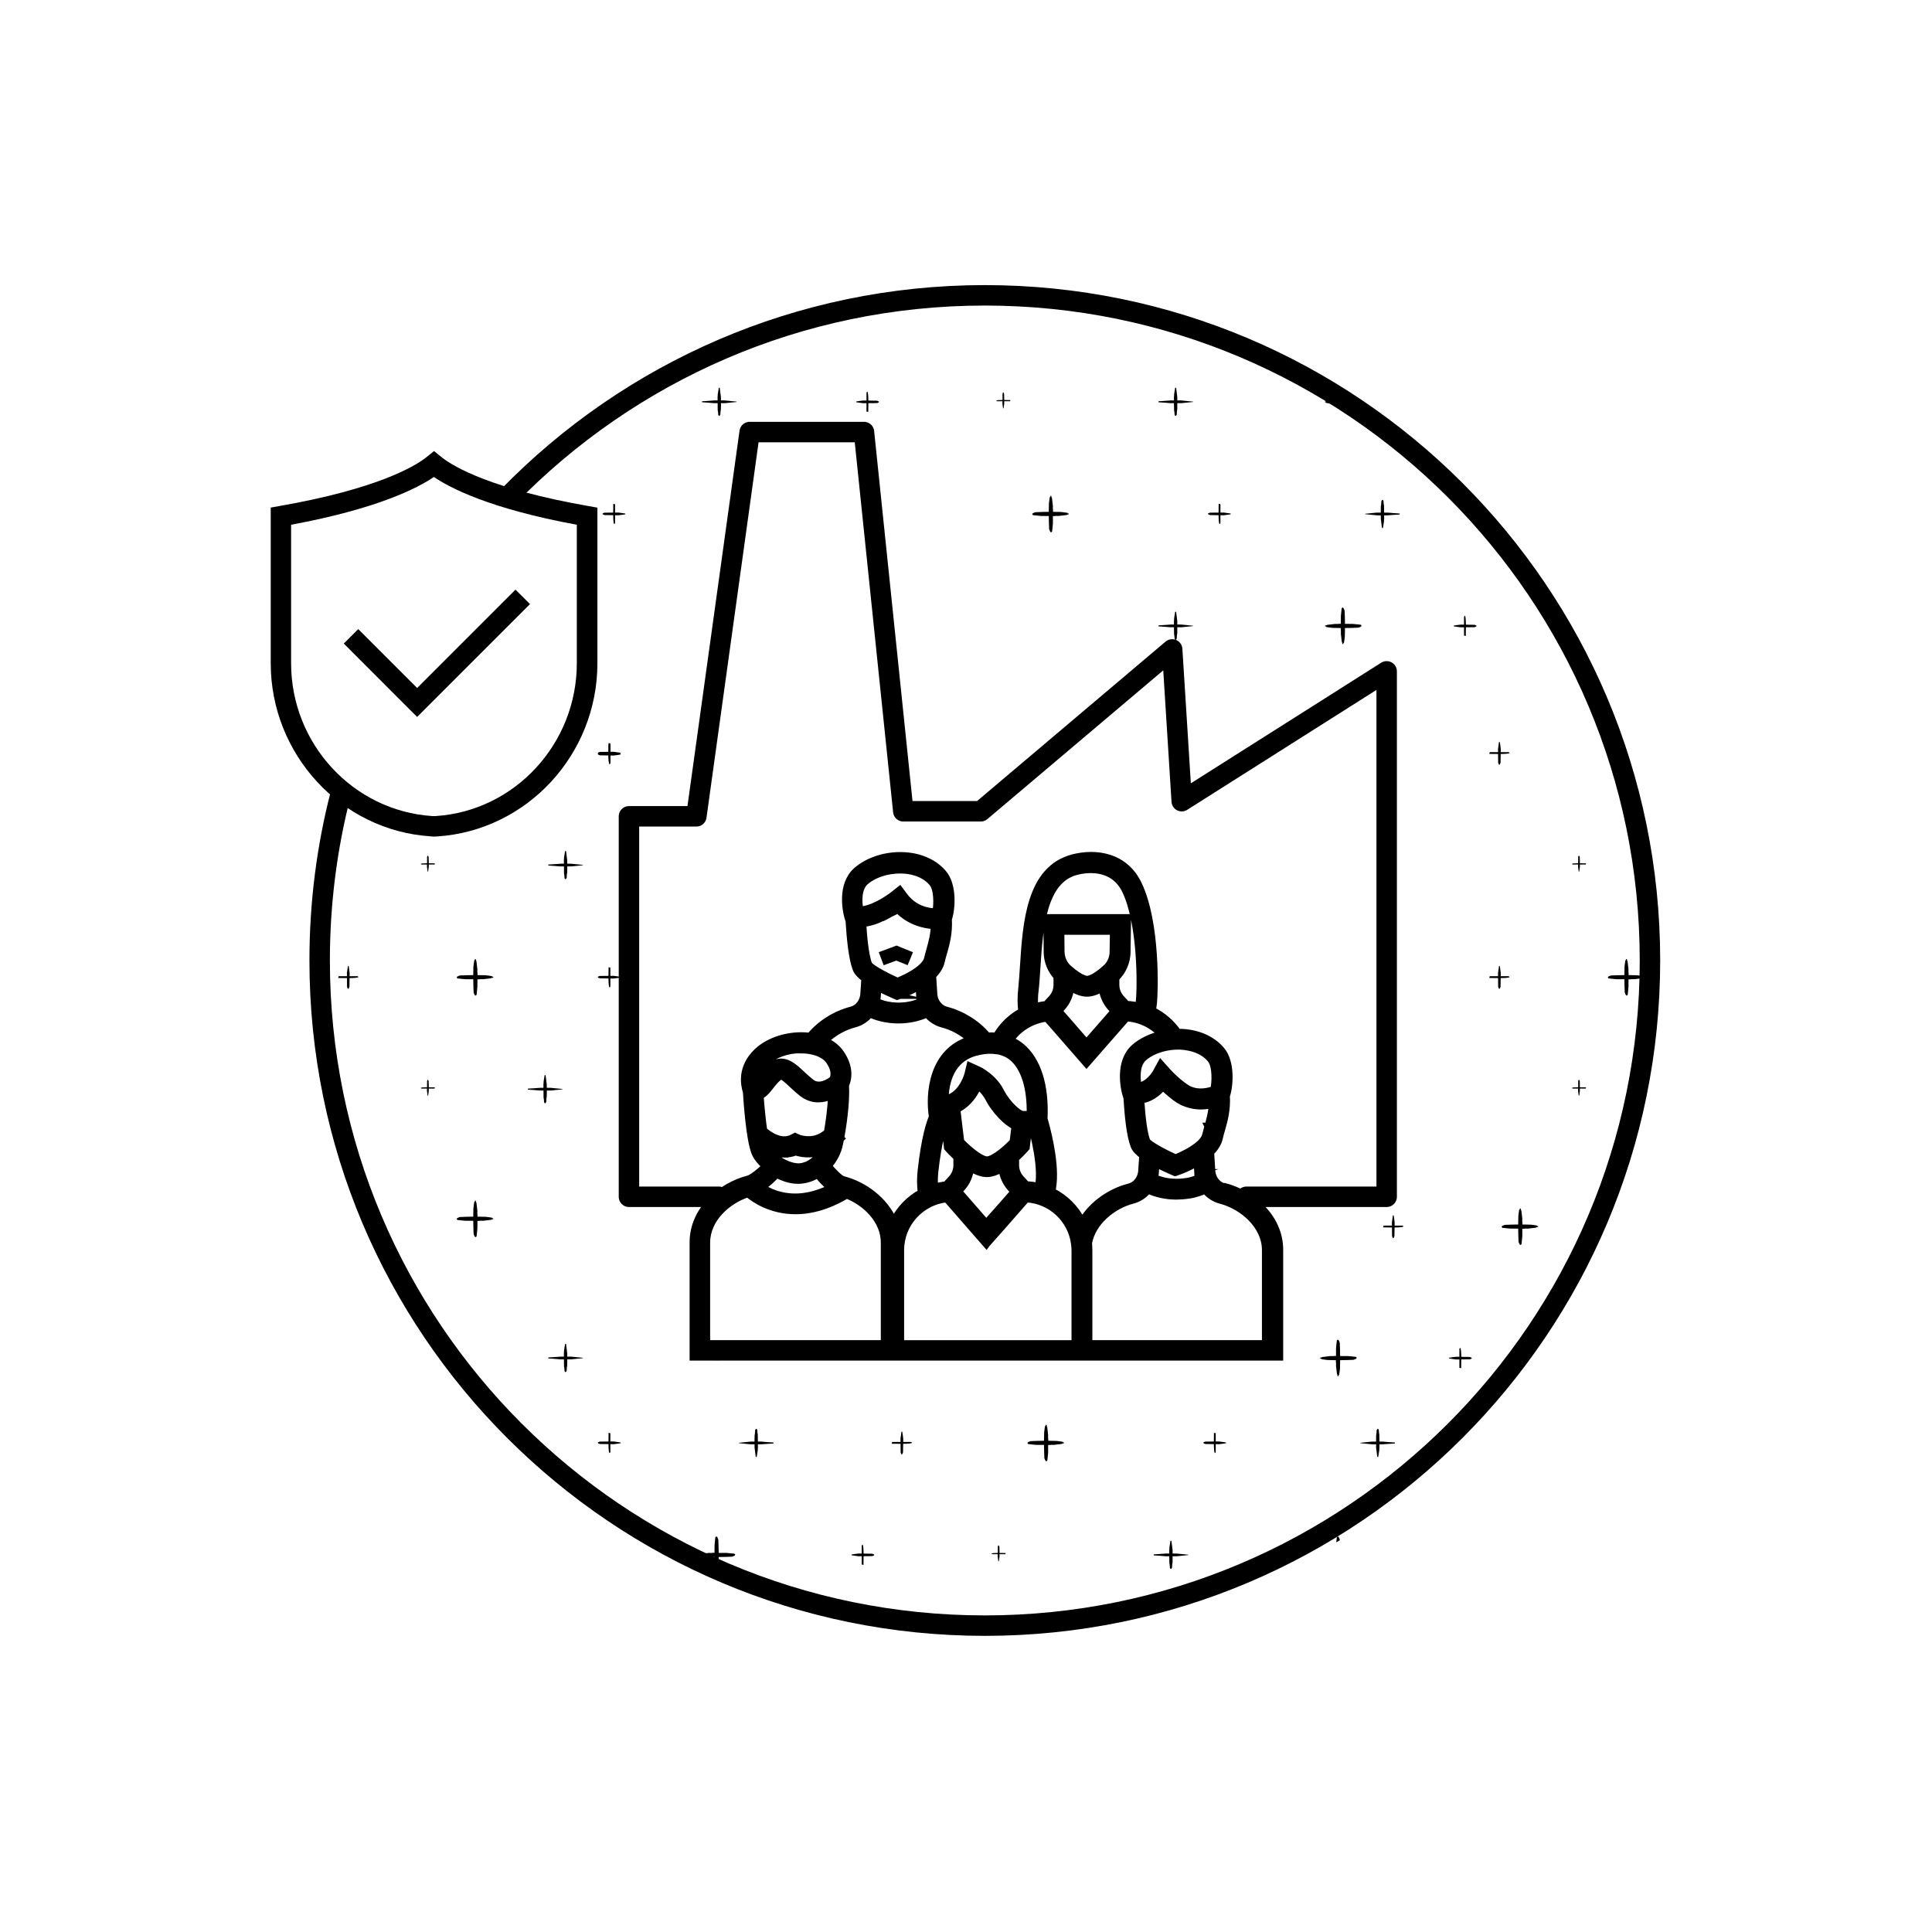 <?xml version="1.0" encoding="UTF-8"?>
<svg id="_54" xmlns="http://www.w3.org/2000/svg" xmlns:xlink="http://www.w3.org/1999/xlink" viewBox="0 0 283.46 283.46">
  <defs>
    <style>
      .cls-1, .cls-2 {
        stroke-miterlimit: 10;
      }

      .cls-1, .cls-2, .cls-3 {
        stroke: #000;
      }

      .cls-2, .cls-3 {
        stroke-width: 3px;
      }

      .cls-2, .cls-3, .cls-4 {
        fill: none;
      }

      .cls-3 {
        stroke-linecap: round;
        stroke-linejoin: round;
      }

      .cls-5 {
        clip-path: url(#clippath);
      }
    </style>
    <clipPath id="clippath">
      <circle class="cls-4" cx="145.93" cy="142.32" r="97.8"/>
    </clipPath>
  </defs>
  <g class="cls-5">
    <g>
      <g>
        <g>
          <g>
            <path d="M111.41,43.24c.06,.45,.11,.9,.17,1.35,.05,0,.09,0,.14,.02,.05-.34,.11-.67,.16-1.01v-.21l.02-.12c0-.66-.01-1.31-.02-1.97-.04-.12-.06-.35-.08-.68-.1-.22-.2-.2-.31,.05-.01,.37-.04,.65-.08,.79,.01,.19,0,.34-.01,.46,0,.44,0,.88,.01,1.32Z"/>
            <path d="M114.17,42.61s.01-.09,.02-.14h-.05c-.64-.04-1.2-.08-1.69-.13h-1.64c-.56,.06-1.13,.11-1.69,.17v.06c.59,.06,1.17,.11,1.75,.17h1.5c.55-.04,1.14-.09,1.77-.12h.03Z"/>
          </g>
          <path d="M51.96,43.92c0-.67,.02-1.34,.03-2.01-.05-.4-.09-.76-.15-1.08-.03,.11-.07,.11-.1,0-.05,.32-.1,.7-.15,1.06h0c0,.69,.02,1.38,.02,2.05,.12,.38,.23,.37,.35-.02Z"/>
          <path d="M70.62,45.05v-.02c.04-.38,.08-.68,.11-1.09,0-.66,.01-1.32,.02-1.97-.03-.14-.04-.35-.02-.62-.05-.43-.1-.85-.15-1.28-.03,.17-.06,.11-.07-.17-.04-.02-.08-.03-.12-.06-.03,.22-.06,.27-.1,.15-.05,.25-.1,.59-.14,.96-.04,1.3-.03,2.57,.03,3.81,.15,.49,.3,.58,.46,.29,0,0-.02,0-.02,0Z"/>
          <path d="M67.87,42.71h.02c.38,.04,.68,.08,1.09,.11,.66,0,1.32,0,1.97,.02,.14-.03,.35-.04,.62-.02,.43-.05,.85-.1,1.28-.15-.17-.03-.11-.06,.17-.07,.02-.04,.03-.08,.06-.12-.22-.03-.27-.06-.15-.1-.25-.05-.59-.1-.96-.14-1.3-.04-2.57-.03-3.81,.03-.49,.15-.58,.3-.29,.46,0,0,0-.02,0-.02Z"/>
          <path d="M53.11,42.38h-2.73c-.02,.08-.05,.16-.06,.24v.02c2.45,.06,3.39-.03,2.8-.27h0Z"/>
          <g>
            <path d="M88.7,42.7c.67,0,1.34,.02,2.01,.03,.4-.05,.76-.09,1.08-.15-.11-.03-.11-.07,0-.1-.32-.05-.7-.1-1.06-.15h-.01c-.68,0-1.36,.02-2.04,.02-.38,.12-.37,.23,.02,.35Z"/>
            <path d="M90.24,43.84v-2.73h0c-.08-.02-.16-.05-.24-.06h-.02c-.06,2.45,.03,3.39,.27,2.8h-.01Z"/>
          </g>
          <g>
            <path d="M105.77,58.25c-.06-.45-.11-.9-.17-1.35-.05,0-.09,0-.14-.02-.05,.34-.11,.67-.16,1.01v.21l-.02,.12c0,.66,.01,1.31,.02,1.97,.04,.12,.06,.35,.08,.68,.1,.22,.2,.2,.31-.05,.01-.37,.04-.65,.08-.79-.01-.19,0-.34,.01-.46,0-.44,0-.88-.01-1.32Z"/>
            <path d="M103.01,58.88s-.01,.09-.02,.14h.05c.64,.04,1.2,.08,1.69,.13h1.64c.56-.06,1.13-.11,1.69-.17v-.06c-.59-.06-1.17-.11-1.75-.17h-1.5c-.55,.04-1.14,.09-1.77,.12h-.03Z"/>
          </g>
          <g>
            <path d="M128.67,58.79c-.67,0-1.34-.02-2.01-.03-.4,.05-.76,.09-1.08,.15,.11,.03,.11,.07,0,.1,.32,.05,.7,.1,1.06,.15h0c.68,0,1.36-.02,2.04-.02,.38-.12,.37-.23-.02-.35h.01Z"/>
            <path d="M127.13,57.65v2.73h0c.08,.02,.16,.05,.24,.06h.02c.06-2.45-.03-3.39-.27-2.8h.01Z"/>
          </g>
          <path d="M63.35,57.79c0,.47,0,.93-.02,1.4,.03,.28,.07,.53,.1,.75,.02-.08,.05-.08,.07,0,.04-.23,.07-.49,.1-.74h0c0-.48,0-.96-.02-1.43-.08-.26-.16-.26-.24,0h.01Z"/>
          <path d="M62.55,58.87h1.9c.02-.06,.03-.11,.05-.17h0c-1.71-.05-2.36,0-1.95,.18h0Z"/>
          <path d="M133.18,43.92c0-.67,.02-1.34,.03-2.01-.05-.4-.09-.76-.15-1.08-.03,.11-.07,.11-.1,0-.05,.32-.1,.7-.15,1.06h0c0,.69,.02,1.38,.02,2.05,.12,.38,.23,.37,.35-.02h0Z"/>
          <path d="M154.37,45.05v-.02c.04-.38,.08-.68,.11-1.09,0-.66,0-1.32,.02-1.97-.03-.14-.04-.35-.02-.62-.05-.43-.1-.85-.15-1.28-.03,.17-.06,.11-.07-.17-.04-.02-.08-.03-.12-.06-.03,.22-.06,.27-.1,.15-.05,.25-.1,.59-.14,.96-.04,1.3-.03,2.57,.03,3.81,.15,.49,.3,.58,.46,.29,0,0-.02,0-.02,0Z"/>
          <path d="M151.62,42.71h.02c.38,.04,.68,.08,1.09,.11,.66,0,1.32,0,1.97,.02,.14-.03,.35-.04,.62-.02,.43-.05,.85-.1,1.28-.15-.17-.03-.11-.06,.17-.07,.02-.04,.03-.08,.06-.12-.22-.03-.27-.06-.15-.1-.25-.05-.59-.1-.96-.14-1.3-.04-2.57-.03-3.81,.03-.49,.15-.58,.3-.29,.46v-.02Z"/>
          <path d="M134.34,42.38h-2.73c-.02,.08-.05,.16-.06,.24v.02c2.45,.06,3.39-.03,2.8-.27h-.01Z"/>
          <g>
            <path d="M172.73,58.25c-.06-.45-.11-.9-.17-1.35-.05,0-.09,0-.14-.02-.05,.34-.11,.67-.16,1.01v.21l-.02,.12c0,.66,0,1.31,.02,1.97,.04,.12,.06,.35,.08,.68,.1,.22,.2,.2,.31-.05,0-.37,.04-.65,.08-.79v-1.78Z"/>
            <path d="M169.98,58.88s0,.09-.02,.14h.05c.64,.04,1.2,.08,1.69,.13h1.64c.56-.06,1.13-.11,1.69-.17v-.06c-.59-.06-1.17-.11-1.75-.17h-1.5c-.55,.04-1.14,.09-1.77,.12h-.03Z"/>
          </g>
          <path d="M199.59,58.78h-.02c-.38-.04-.68-.08-1.09-.11-.66,0-1.32,0-1.97-.02-.14,.03-.35,.04-.62,.02-.43,.05-.85,.1-1.28,.15,.17,.03,.11,.06-.17,.07-.02,.04-.03,.08-.06,.12,.22,.03,.27,.06,.15,.1,.25,.05,.59,.1,.96,.14,1.3,.04,2.57,.03,3.81-.03,.49-.15,.58-.3,.29-.46v.02Z"/>
          <g>
            <path d="M47.45,58.79c-.67,0-1.34-.02-2.01-.03-.4,.05-.76,.09-1.08,.15,.11,.03,.11,.07,0,.1,.32,.05,.7,.1,1.06,.15h0c.68,0,1.36-.02,2.04-.02,.38-.12,.37-.23-.02-.35h0Z"/>
            <path d="M45.91,57.65v2.73h0c.08,.02,.16,.05,.24,.06h.02c.06-2.45-.03-3.39-.27-2.8h0Z"/>
          </g>
          <path d="M147.09,57.79c0,.47,0,.93-.02,1.4,.03,.28,.07,.53,.1,.75,.02-.08,.05-.08,.07,0,.04-.23,.07-.49,.1-.74h0c0-.48,0-.96-.02-1.43-.08-.26-.16-.26-.24,0h0Z"/>
          <path d="M146.3,58.87h1.9c.02-.06,.03-.11,.05-.17h0c-1.71-.05-2.36,0-1.95,.18h0Z"/>
        </g>
        <g>
          <path d="M51.96,76.8c0-.67,.02-1.34,.03-2.01-.05-.4-.09-.76-.15-1.08-.03,.11-.07,.11-.1,0-.05,.32-.1,.7-.15,1.06h0c0,.69,.02,1.38,.02,2.05,.12,.38,.23,.37,.35-.02Z"/>
          <path d="M53.11,75.25h-2.73c-.02,.08-.05,.16-.06,.24v.02c2.45,.06,3.39-.03,2.8-.27h0Z"/>
          <g>
            <path d="M88.7,75.57c.67,0,1.34,.02,2.01,.03,.4-.05,.76-.09,1.08-.15-.11-.03-.11-.07,0-.1-.32-.05-.7-.1-1.06-.15h-.01c-.68,0-1.36,.02-2.04,.02-.38,.12-.37,.23,.02,.35Z"/>
            <path d="M90.24,76.71v-2.73h0c-.08-.02-.16-.05-.24-.06h-.02c-.06,2.45,.03,3.39,.27,2.8h-.01Z"/>
          </g>
          <g>
            <path d="M202.59,76.11c.06,.45,.11,.9,.17,1.35,.05,0,.09,.01,.14,.02,.05-.34,.11-.67,.16-1.01v-.21l.02-.12c0-.66,0-1.31-.02-1.97-.04-.12-.06-.35-.08-.68-.1-.22-.2-.2-.31,.05,0,.37-.04,.65-.08,.79v1.78Z"/>
            <path d="M205.35,75.48s0-.09,.02-.14h-.05c-.64-.04-1.2-.08-1.69-.13h-1.64c-.56,.06-1.13,.11-1.69,.17v.06c.59,.06,1.17,.11,1.75,.17h1.5c.55-.04,1.14-.09,1.77-.12h.03Z"/>
          </g>
          <path d="M154.37,77.93v-.02c.04-.38,.08-.68,.11-1.09,0-.66,0-1.32,.02-1.97-.03-.14-.04-.35-.02-.62-.05-.43-.1-.85-.15-1.28-.03,.17-.06,.11-.07-.17-.04-.02-.08-.03-.12-.06-.03,.22-.06,.27-.1,.15-.05,.25-.1,.59-.14,.96-.04,1.3-.03,2.57,.03,3.81,.15,.49,.3,.58,.46,.29,0,0-.02,0-.02,0Z"/>
          <path d="M151.62,75.59h.02c.38,.04,.68,.08,1.09,.11,.66,0,1.32,.01,1.97,.02,.14-.03,.35-.04,.62-.02,.43-.05,.85-.1,1.28-.15-.17-.03-.11-.06,.17-.07,.02-.04,.03-.08,.06-.12-.22-.03-.27-.06-.15-.1-.25-.05-.59-.1-.96-.14-1.3-.04-2.57-.03-3.81,.03-.49,.15-.58,.3-.29,.46v-.02Z"/>
          <g>
            <path d="M177.52,75.57c.67,0,1.34,.02,2.01,.03,.4-.05,.76-.09,1.08-.15-.11-.03-.11-.07,0-.1-.32-.05-.7-.1-1.06-.15h0c-.68,0-1.36,.02-2.04,.02-.38,.12-.37,.23,.02,.35h-.01Z"/>
            <path d="M179.06,76.71v-2.73h0c-.08-.02-.16-.05-.24-.06h-.02c-.06,2.45,.03,3.39,.27,2.8h0Z"/>
          </g>
          <g>
            <path d="M172.73,91.12c-.06-.45-.11-.9-.17-1.35-.05,0-.09-.01-.14-.02-.05,.34-.11,.67-.16,1.01v.21l-.02,.12c0,.66,0,1.31,.02,1.97,.04,.12,.06,.35,.08,.68,.1,.22,.2,.2,.31-.05,0-.37,.04-.65,.08-.79v-1.78Z"/>
            <path d="M169.98,91.76s0,.09-.02,.14h.05c.64,.04,1.2,.08,1.69,.13h1.64c.56-.06,1.13-.11,1.69-.17v-.06c-.59-.06-1.17-.11-1.75-.17h-1.5c-.55,.04-1.14,.09-1.77,.12h-.03Z"/>
          </g>
          <path d="M196.84,89.31v.02c-.04,.38-.08,.68-.11,1.09,0,.66,0,1.32-.02,1.97,.03,.14,.04,.35,.02,.62,.05,.43,.1,.85,.15,1.28,.03-.17,.06-.11,.07,.17,.04,.02,.08,.03,.12,.06,.03-.22,.06-.27,.1-.15,.05-.25,.1-.59,.14-.96,.04-1.3,.03-2.57-.03-3.81-.15-.49-.3-.58-.46-.29,0,0,.02,0,.02,0Z"/>
          <path d="M199.59,91.65h-.02c-.38-.04-.68-.08-1.09-.11-.66,0-1.32-.01-1.97-.02-.14,.03-.35,.04-.62,.02-.43,.05-.85,.1-1.28,.15,.17,.03,.11,.06-.17,.07-.02,.04-.03,.08-.06,.12,.22,.03,.27,.06,.15,.1,.25,.05,.59,.1,.96,.14,1.3,.04,2.57,.03,3.81-.03,.49-.15,.58-.3,.29-.46v.02Z"/>
          <g>
            <path d="M47.45,91.67c-.67,0-1.34-.02-2.01-.03-.4,.05-.76,.09-1.08,.15,.11,.03,.11,.07,0,.1,.32,.05,.7,.1,1.06,.15h0c.68,0,1.36-.02,2.04-.02,.38-.12,.37-.23-.02-.35h0Z"/>
            <path d="M45.91,90.52v2.73h0c.08,.02,.16,.05,.24,.06h.02c.06-2.45-.03-3.39-.27-2.8h0Z"/>
          </g>
        </g>
        <g>
          <g>
            <path d="M88.01,110.67c.67,0,1.34,.02,2.01,.03,.4-.05,.76-.09,1.08-.15-.11-.03-.11-.07,0-.1-.32-.05-.7-.1-1.06-.15h-.01c-.68,0-1.36,.02-2.04,.02-.38,.12-.37,.23,.02,.35Z"/>
            <path d="M89.55,111.81v-2.73h0c-.08-.02-.16-.05-.24-.06h-.02c-.06,2.45,.03,3.39,.27,2.8h-.01Z"/>
          </g>
          <g>
            <path d="M83.22,126.22c-.06-.45-.11-.9-.17-1.35-.05,0-.09,0-.14-.02-.05,.34-.11,.67-.16,1.01v.21l-.02,.12c0,.66,.01,1.31,.02,1.97,.04,.12,.06,.35,.08,.68,.1,.22,.2,.2,.31-.05,.01-.37,.04-.65,.08-.79-.01-.19,0-.34,.01-.46,0-.44,0-.88-.01-1.32h0Z"/>
            <path d="M80.46,126.85s-.01,.09-.02,.14h.05c.64,.04,1.2,.08,1.69,.13h1.64c.56-.06,1.13-.11,1.69-.17v-.06c-.59-.06-1.17-.11-1.75-.17h-1.5c-.55,.04-1.14,.09-1.77,.12h-.03Z"/>
          </g>
          <path d="M62.66,125.76c0,.47,0,.93-.02,1.4,.03,.28,.07,.53,.1,.75,.02-.08,.05-.08,.07,0,.04-.23,.07-.49,.1-.74h0c0-.48,0-.96-.02-1.43-.08-.26-.16-.26-.24,0h0v.02Z"/>
          <path d="M61.86,126.84h1.9c.02-.06,.03-.11,.05-.17h0c-1.71-.05-2.36,.01-1.95,.18h0Z"/>
          <g>
            <path d="M46.76,126.76c-.67,0-1.34-.02-2.01-.03-.4,.05-.76,.09-1.08,.15,.11,.03,.11,.07,0,.1,.32,.05,.7,.1,1.06,.15h0c.68,0,1.36-.02,2.04-.02,.38-.12,.37-.23-.02-.35h0Z"/>
            <path d="M45.22,125.62v2.73h0c.08,.02,.16,.05,.24,.06h.02c.06-2.45-.03-3.39-.27-2.8h0Z"/>
          </g>
        </g>
        <g>
          <path d="M51.27,144.78c0-.67,.02-1.34,.03-2.01-.05-.4-.09-.76-.15-1.08-.03,.11-.07,.11-.1,0-.05,.32-.1,.7-.15,1.06h0c0,.69,.02,1.38,.02,2.05,.12,.38,.23,.37,.35-.02Z"/>
          <path d="M69.93,145.9v-.02c.04-.38,.08-.68,.11-1.09,0-.66,.01-1.32,.02-1.97-.03-.14-.04-.35-.02-.62-.05-.43-.1-.85-.15-1.28-.03,.17-.06,.11-.07-.17-.04-.02-.08-.03-.12-.06-.03,.22-.06,.27-.1,.15-.05,.25-.1,.59-.14,.96-.04,1.3-.03,2.57,.03,3.81,.15,.49,.3,.58,.46,.29h-.02Z"/>
          <path d="M67.18,143.56h.02c.38,.04,.68,.08,1.09,.11,.66,0,1.32,0,1.97,.02,.14-.03,.35-.04,.62-.02,.43-.05,.85-.1,1.28-.15-.17-.03-.11-.06,.17-.07,.02-.04,.03-.08,.06-.12-.22-.03-.27-.06-.15-.1-.25-.05-.59-.1-.96-.14-1.3-.04-2.57-.03-3.81,.03-.49,.15-.58,.3-.29,.46,0,0,0-.02,0-.02Z"/>
          <path d="M52.41,143.23h-2.73c-.02,.08-.05,.16-.06,.24v.02c2.45,.06,3.39-.03,2.8-.27h0Z"/>
          <g>
            <path d="M88.01,143.54c.67,0,1.34,.02,2.01,.03,.4-.05,.76-.09,1.08-.15-.11-.03-.11-.07,0-.1-.32-.05-.7-.1-1.06-.15h-.01c-.68,0-1.36,.02-2.04,.02-.38,.12-.37,.23,.02,.35h0Z"/>
            <path d="M89.55,144.7v-2.73h0c-.08-.02-.16-.05-.24-.06h-.02c-.06,2.45,.03,3.39,.27,2.8h-.01Z"/>
          </g>
          <g>
            <path d="M80.22,159.1c-.06-.45-.11-.9-.17-1.35-.05,0-.09,0-.14-.02-.05,.34-.11,.67-.16,1.01v.21l-.02,.12c0,.66,.01,1.31,.02,1.97,.04,.12,.06,.35,.08,.68,.1,.22,.2,.2,.31-.05,.01-.37,.04-.65,.08-.79-.01-.19,0-.34,.01-.46,0-.44,0-.88-.01-1.32h0Z"/>
            <path d="M77.46,159.73s-.01,.09-.02,.14h.05c.64,.04,1.2,.08,1.69,.13h1.64c.56-.06,1.13-.11,1.69-.17v-.06c-.59-.06-1.17-.11-1.75-.17h-1.5c-.55,.04-1.14,.09-1.77,.12h-.03Z"/>
          </g>
          <path d="M62.66,158.64c0,.47,0,.93-.02,1.4,.03,.28,.07,.53,.1,.75,.02-.08,.05-.08,.07,0,.04-.23,.07-.49,.1-.74h0c0-.48,0-.96-.02-1.43-.08-.26-.16-.26-.24,0h0v.02Z"/>
          <path d="M61.86,159.71h1.9c.02-.06,.03-.11,.05-.17h0c-1.71-.05-2.36,0-1.95,.18h0Z"/>
          <g>
            <path d="M46.76,159.64c-.67,0-1.34-.02-2.01-.03-.4,.05-.76,.09-1.08,.15,.11,.03,.11,.07,0,.1,.32,.05,.7,.1,1.06,.15h0c.68,0,1.36-.02,2.04-.02,.38-.12,.37-.23-.02-.35h0Z"/>
            <path d="M45.22,158.49v2.73h0c.08,.02,.16,.05,.24,.06h.02c.06-2.45-.03-3.39-.27-2.8h0Z"/>
          </g>
        </g>
        <g>
          <path d="M51.27,180.21c0-.67,.02-1.34,.03-2.01-.05-.4-.09-.76-.15-1.08-.03,.11-.07,.11-.1,0-.05,.32-.1,.7-.15,1.06h0c0,.69,.02,1.38,.02,2.05,.12,.38,.23,.37,.35-.02Z"/>
          <path d="M69.93,181.34v-.02c.04-.38,.08-.68,.11-1.09,0-.66,.01-1.32,.02-1.97-.03-.14-.04-.35-.02-.62-.05-.43-.1-.85-.15-1.28-.03,.17-.06,.11-.07-.17-.04-.02-.08-.03-.12-.06-.03,.22-.06,.27-.1,.15-.05,.25-.1,.59-.14,.96-.04,1.3-.03,2.57,.03,3.81,.15,.49,.3,.58,.46,.29h-.02Z"/>
          <path d="M67.18,179h.02c.38,.04,.68,.08,1.09,.11,.66,0,1.32,0,1.97,.02,.14-.03,.35-.04,.62-.02,.43-.05,.85-.1,1.28-.15-.17-.03-.11-.06,.17-.07,.02-.04,.03-.08,.06-.12-.22-.03-.27-.06-.15-.1-.25-.05-.59-.1-.96-.14-1.3-.04-2.57-.03-3.81,.03-.49,.15-.58,.3-.29,.46,0,0,0-.02,0-.02Z"/>
          <path d="M52.41,178.67h-2.73c-.02,.08-.05,.16-.06,.24v.02c2.45,.06,3.39-.03,2.8-.27h0Z"/>
          <g>
            <path d="M88.01,110.82c.67,0,1.34,.02,2.01,.03,.4-.05,.76-.09,1.08-.15-.11-.03-.11-.07,0-.1-.32-.05-.7-.1-1.06-.15h-.01c-.68,0-1.36,.02-2.04,.02-.38,.12-.37,.23,.02,.35h0Z"/>
            <path d="M89.55,111.96v-2.73h0c-.08-.02-.16-.05-.24-.06h-.02c-.06,2.45,.03,3.39,.27,2.8h-.01Z"/>
          </g>
          <g>
            <path d="M83.22,198.54c-.06-.45-.11-.9-.17-1.35-.05,0-.09,0-.14-.02-.05,.34-.11,.67-.16,1.01v.21l-.02,.12c0,.66,.01,1.31,.02,1.97,.04,.12,.06,.35,.08,.68,.1,.22,.2,.2,.31-.05,.01-.37,.04-.65,.08-.79-.01-.19,0-.34,.01-.46,0-.44,0-.88-.01-1.32h0Z"/>
            <path d="M80.46,199.17s-.01,.09-.02,.14h.05c.64,.04,1.2,.08,1.69,.13h1.64c.56-.06,1.13-.11,1.69-.17v-.06c-.59-.06-1.17-.11-1.75-.17h-1.5c-.55,.04-1.14,.09-1.77,.12h-.03Z"/>
          </g>
          <path d="M107.7,199.07h-.02c-.38-.04-.68-.08-1.09-.11-.66,0-1.32,0-1.97-.02-.14,.03-.35,.04-.62,.02-.43,.05-.85,.1-1.28,.15,.17,.03,.11,.06-.17,.07-.02,.04-.03,.08-.06,.12,.22,.03,.27,.06,.15,.1,.25,.05,.59,.1,.96,.14,1.3,.04,2.57,.03,3.81-.03,.49-.15,.58-.3,.29-.46,0,0,0,.02,0,.02Z"/>
          <path d="M127.98,199.09c-.67,0-1.34-.02-2.01-.03-.4,.05-.76,.09-1.08,.15,.11,.03,.11,.07,0,.1,.32,.05,.7,.1,1.06,.15h0c.68,0,1.36-.02,2.04-.02,.38-.12,.37-.23-.02-.35h.01Z"/>
          <path d="M62.66,194.09c0,.47,0,.93-.02,1.4,.03,.28,.07,.53,.1,.75,.02-.08,.05-.08,.07,0,.04-.23,.07-.49,.1-.74h0c0-.48,0-.96-.02-1.43-.08-.26-.16-.26-.24,0h0v.02Z"/>
          <path d="M61.86,195.17h1.9c.02-.06,.03-.11,.05-.17h0c-1.71-.05-2.36,0-1.95,.18h0Z"/>
          <path d="M169.28,199.17s0,.09-.02,.14h.05c.64,.04,1.2,.08,1.69,.13h1.64c.56-.06,1.13-.11,1.69-.17v-.06c-.59-.06-1.17-.11-1.75-.17h-1.5c-.55,.04-1.14,.09-1.77,.12h-.03Z"/>
          <path d="M196.13,196.73v.02c-.04,.38-.08,.68-.11,1.09,0,.66,0,1.32-.02,1.97,.03,.14,.04,.35,.02,.62,.05,.43,.1,.85,.15,1.28,.03-.17,.06-.11,.07,.17,.04,.02,.08,.03,.12,.06,.03-.22,.06-.27,.1-.15,.05-.25,.1-.59,.14-.96,.04-1.3,.03-2.57-.03-3.81-.15-.49-.3-.58-.46-.29h.02Z"/>
          <path d="M198.88,199.07h-.02c-.38-.04-.68-.08-1.09-.11-.66,0-1.32,0-1.97-.02-.14,.03-.35,.04-.62,.02-.43,.05-.85,.1-1.28,.15,.17,.03,.11,.06-.17,.07-.02,.04-.03,.08-.06,.12,.22,.03,.27,.06,.15,.1,.25,.05,.59,.1,.96,.14,1.3,.04,2.57,.03,3.81-.03,.49-.15,.58-.3,.29-.46v.02Z"/>
          <g>
            <path d="M46.76,195.09c-.67,0-1.34-.02-2.01-.03-.4,.05-.76,.09-1.08,.15,.11,.03,.11,.07,0,.1,.32,.05,.7,.1,1.06,.15h0c.68,0,1.36-.02,2.04-.02,.38-.12,.37-.23-.02-.35h0Z"/>
            <path d="M45.22,193.95v2.73h0c.08,.02,.16,.05,.24,.06h.02c.06-2.45-.03-3.39-.27-2.8h0Z"/>
          </g>
          <path d="M145.6,199.17h1.9c.02-.06,.03-.11,.05-.17h0c-1.71-.05-2.36,0-1.95,.18h0Z"/>
        </g>
        <g>
          <g>
            <path d="M110.71,212.4c.06,.45,.11,.9,.17,1.35,.05,0,.09,0,.14,.02,.05-.34,.11-.67,.16-1.01v-.21l.02-.12c0-.66-.01-1.31-.02-1.97-.04-.12-.06-.35-.08-.68-.1-.22-.2-.2-.31,.05-.01,.37-.04,.65-.08,.79,.01,.19,0,.34-.01,.46,0,.44,0,.88,.01,1.32h0Z"/>
            <path d="M113.47,211.78s.01-.09,.02-.14h-.05c-.64-.04-1.2-.08-1.69-.13h-1.64c-.56,.06-1.13,.11-1.69,.17v.06c.59,.06,1.17,.11,1.75,.17h1.5c.55-.04,1.14-.09,1.77-.12h.03Z"/>
          </g>
          <path d="M51.27,213.09c0-.67,.02-1.34,.03-2.01-.05-.4-.09-.76-.15-1.08-.03,.11-.07,.11-.1,0-.05,.32-.1,.7-.15,1.06h0c0,.69,.02,1.38,.02,2.05,.12,.38,.23,.37,.35-.02Z"/>
          <path d="M69.93,214.23v-.02c.04-.38,.08-.68,.11-1.09,0-.66,.01-1.32,.02-1.97-.03-.14-.04-.35-.02-.62-.05-.43-.1-.85-.15-1.28-.03,.17-.06,.11-.07-.17-.04-.02-.08-.03-.12-.06-.03,.22-.06,.27-.1,.15-.05,.25-.1,.59-.14,.96-.04,1.3-.03,2.57,.03,3.81,.15,.49,.3,.58,.46,.29h-.02Z"/>
          <path d="M67.18,211.88h.02c.38,.04,.68,.08,1.09,.11,.66,0,1.32,0,1.97,.02,.14-.03,.35-.04,.62-.02,.43-.05,.85-.1,1.28-.15-.17-.03-.11-.06,.17-.07,.02-.04,.03-.08,.06-.12-.22-.03-.27-.06-.15-.1-.25-.05-.59-.1-.96-.14-1.3-.04-2.57-.03-3.81,.03-.49,.15-.58,.3-.29,.46,0,0,0-.02,0-.02Z"/>
          <path d="M52.41,211.56h-2.73c-.02,.08-.05,.16-.06,.24v.02c2.45,.06,3.39-.03,2.8-.27h0Z"/>
          <g>
            <path d="M88.01,211.86c.67,0,1.34,.02,2.01,.03,.4-.05,.76-.09,1.08-.15-.11-.03-.11-.07,0-.1-.32-.05-.7-.1-1.06-.15h-.01c-.68,0-1.36,.02-2.04,.02-.38,.12-.37,.23,.02,.35h0Z"/>
            <path d="M89.55,213.01v-2.73h0c-.08-.02-.16-.05-.24-.06h-.02c-.06,2.45,.03,3.39,.27,2.8h-.01Z"/>
          </g>
          <g>
            <path d="M83.22,227.42c-.06-.45-.11-.9-.17-1.35-.05,0-.09,0-.14-.02-.05,.34-.11,.67-.16,1.01v.21l-.02,.12c0,.66,.01,1.31,.02,1.97,.04,.12,.06,.35,.08,.68,.1,.22,.2,.2,.31-.05,.01-.37,.04-.65,.08-.79-.01-.19,0-.34,.01-.46,0-.44,0-.88-.01-1.32h0Z"/>
            <path d="M80.46,228.06s-.01,.09-.02,.14h.05c.64,.04,1.2,.08,1.69,.13h1.64c.56-.06,1.13-.11,1.69-.17v-.06c-.59-.06-1.17-.11-1.75-.17h-1.5c-.55,.04-1.14,.09-1.77,.12h-.03Z"/>
          </g>
          <path d="M104.95,225.6v.02c-.04,.38-.08,.68-.11,1.09,0,.66-.01,1.32-.02,1.97,.03,.14,.04,.35,.02,.62,.05,.43,.1,.85,.15,1.28,.03-.17,.06-.11,.07,.17,.04,.02,.08,.03,.12,.06,.03-.22,.06-.27,.1-.15,.05-.25,.1-.59,.14-.96,.04-1.3,.03-2.57-.03-3.81-.15-.49-.3-.58-.46-.29h.02Z"/>
          <path d="M107.7,227.95h-.02c-.38-.04-.68-.08-1.09-.11-.66,0-1.32,0-1.97-.02-.14,.03-.35,.04-.62,.02-.43,.05-.85,.1-1.28,.15,.17,.03,.11,.06-.17,.07-.02,.04-.03,.08-.06,.12,.22,.03,.27,.06,.15,.1,.25,.05,.59,.1,.96,.14,1.3,.04,2.57,.03,3.81-.03,.49-.15,.58-.3,.29-.46,0,0,0,.02,0,.02Z"/>
          <g>
            <path d="M127.98,227.96c-.67,0-1.34-.02-2.01-.03-.4,.05-.76,.09-1.08,.15,.11,.03,.11,.07,0,.1,.32,.05,.7,.1,1.06,.15h0c.68,0,1.36-.02,2.04-.02,.38-.12,.37-.23-.02-.35h.01Z"/>
            <path d="M126.43,226.81v2.73h0c.08,.02,.16,.05,.24,.06h.02c.06-2.45-.03-3.39-.27-2.8h.01Z"/>
          </g>
          <path d="M62.66,226.95c0,.47,0,.93-.02,1.4,.03,.28,.07,.53,.1,.75,.02-.08,.05-.08,.07,0,.04-.23,.07-.49,.1-.74h0c0-.48,0-.96-.02-1.43-.08-.26-.16-.26-.24,0h0v.02Z"/>
          <path d="M61.86,228.03h1.9c.02-.06,.03-.11,.05-.17h0c-1.71-.05-2.36,0-1.95,.18h0Z"/>
          <g>
            <path d="M201.9,212.4c.06,.45,.11,.9,.17,1.35,.05,0,.09,0,.14,.02,.05-.34,.11-.67,.16-1.01v-.21l.02-.12c0-.66,0-1.31-.02-1.97-.04-.12-.06-.35-.08-.68-.1-.22-.2-.2-.31,.05,0,.37-.04,.65-.08,.79v1.78h0Z"/>
            <path d="M204.65,211.78s0-.09,.02-.14h-.05c-.64-.04-1.2-.08-1.69-.13h-1.64c-.56,.06-1.13,.11-1.69,.17v.06c.59,.06,1.17,.11,1.75,.17h1.5c.55-.04,1.14-.09,1.77-.12h.03Z"/>
          </g>
          <path d="M132.49,213.09c0-.67,.02-1.34,.03-2.01-.05-.4-.09-.76-.15-1.08-.03,.11-.07,.11-.1,0-.05,.32-.1,.7-.15,1.06h0c0,.69,.02,1.38,.02,2.05,.12,.38,.23,.37,.35-.02h0Z"/>
          <path d="M153.67,214.23v-.02c.04-.38,.08-.68,.11-1.09,0-.66,0-1.32,.02-1.97-.03-.14-.04-.35-.02-.62-.05-.43-.1-.85-.15-1.28-.03,.17-.06,.11-.07-.17-.04-.02-.08-.03-.12-.06-.03,.22-.06,.27-.1,.15-.05,.25-.1,.59-.14,.96-.04,1.3-.03,2.57,.03,3.81,.15,.49,.3,.58,.46,.29h-.02Z"/>
          <path d="M150.92,211.88h.02c.38,.04,.68,.08,1.09,.11,.66,0,1.32,0,1.97,.02,.14-.03,.35-.04,.62-.02,.43-.05,.85-.1,1.28-.15-.17-.03-.11-.06,.17-.07,.02-.04,.03-.08,.06-.12-.22-.03-.27-.06-.15-.1-.25-.05-.59-.1-.96-.14-1.3-.04-2.57-.03-3.81,.03-.49,.15-.58,.3-.29,.46v-.02Z"/>
          <path d="M133.63,211.56h-2.73c-.02,.08-.05,.16-.06,.24v.02c2.45,.06,3.39-.03,2.8-.27h-.01Z"/>
          <g>
            <path d="M176.84,211.86c.67,0,1.34,.02,2.01,.03,.4-.05,.76-.09,1.08-.15-.11-.03-.11-.07,0-.1-.32-.05-.7-.1-1.06-.15h0c-.68,0-1.36,.02-2.04,.02-.38,.12-.37,.23,.02,.35h-.01Z"/>
            <path d="M178.37,213.01v-2.73h0c-.08-.02-.16-.05-.24-.06h-.02c-.06,2.45,.03,3.39,.27,2.8h0Z"/>
          </g>
          <g>
            <path d="M172.04,227.42c-.06-.45-.11-.9-.17-1.35-.05,0-.09,0-.14-.02-.05,.34-.11,.67-.16,1.01v.21l-.02,.12c0,.66,0,1.31,.02,1.97,.04,.12,.06,.35,.08,.68,.1,.22,.2,.2,.31-.05,0-.37,.04-.65,.08-.79v-1.78h0Z"/>
            <path d="M169.28,228.06s0,.09-.02,.14h.05c.64,.04,1.2,.08,1.69,.13h1.64c.56-.06,1.13-.11,1.69-.17v-.06c-.59-.06-1.17-.11-1.75-.17h-1.5c-.55,.04-1.14,.09-1.77,.12h-.03Z"/>
          </g>
          <path d="M196.13,225.6v.02c-.04,.38-.08,.68-.11,1.09,0,.66,0,1.32-.02,1.97,.03,.14,.04,.35,.02,.62,.05,.43,.1,.85,.15,1.28,.03-.17,.06-.11,.07,.17,.04,.02,.08,.03,.12,.06,.03-.22,.06-.27,.1-.15,.05-.25,.1-.59,.14-.96,.04-1.3,.03-2.57-.03-3.81-.15-.49-.3-.58-.46-.29h.02Z"/>
          <path d="M198.88,227.95h-.02c-.38-.04-.68-.08-1.09-.11-.66,0-1.32,0-1.97-.02-.14,.03-.35,.04-.62,.02-.43,.05-.85,.1-1.28,.15,.17,.03,.11,.06-.17,.07-.02,.04-.03,.08-.06,.12,.22,.03,.27,.06,.15,.1,.25,.05,.59,.1,.96,.14,1.3,.04,2.57,.03,3.81-.03,.49-.15,.58-.3,.29-.46v.02Z"/>
          <g>
            <path d="M46.76,227.96c-.67,0-1.34-.02-2.01-.03-.4,.05-.76,.09-1.08,.15,.11,.03,.11,.07,0,.1,.32,.05,.7,.1,1.06,.15h0c.68,0,1.36-.02,2.04-.02,.38-.12,.37-.23-.02-.35h0Z"/>
            <path d="M45.22,226.81v2.73h0c.08,.02,.16,.05,.24,.06h.02c.06-2.45-.03-3.39-.27-2.8h0Z"/>
          </g>
          <path d="M146.4,226.95c0,.47,0,.93-.02,1.4,.03,.28,.07,.53,.1,.75,.02-.08,.05-.08,.07,0,.04-.23,.07-.49,.1-.74h0c0-.48,0-.96-.02-1.43-.08-.26-.16-.26-.24,0h0v.02Z"/>
          <path d="M145.6,228.03h1.9c.02-.06,.03-.11,.05-.17h0c-1.71-.05-2.36,0-1.95,.18h0Z"/>
        </g>
      </g>
      <g>
        <g>
          <path d="M220.85,43.92c0-.67,.02-1.34,.03-2.01-.05-.4-.09-.76-.15-1.08-.03,.11-.07,.11-.1,0-.05,.32-.1,.7-.15,1.06h0c0,.69,.02,1.38,.02,2.05,.12,.38,.23,.37,.35-.02h0Z"/>
          <path d="M239.51,45.05v-.02c.04-.38,.08-.68,.11-1.09,0-.66,0-1.32,.02-1.97-.03-.14-.04-.35-.02-.62-.05-.43-.1-.85-.15-1.28-.03,.17-.06,.11-.07-.17-.04-.02-.08-.03-.12-.06-.03,.22-.06,.27-.1,.15-.05,.25-.1,.59-.14,.96-.04,1.3-.03,2.57,.03,3.81,.15,.49,.3,.58,.46,.29,0,0-.02,0-.02,0Z"/>
          <path d="M236.76,42.71h.02c.38,.04,.68,.08,1.09,.11,.66,0,1.32,0,1.97,.02,.14-.03,.35-.04,.62-.02,.43-.05,.85-.1,1.28-.15-.17-.03-.11-.06,.17-.07,.02-.04,.03-.08,.06-.12-.22-.03-.27-.06-.15-.1-.25-.05-.59-.1-.96-.14-1.3-.04-2.57-.03-3.81,.03-.49,.15-.58,.3-.29,.46v-.02Z"/>
          <path d="M222.01,42.38h-2.73c-.02,.08-.05,.16-.06,.24v.02c2.45,.06,3.39-.03,2.8-.27h-.01Z"/>
          <g>
            <path d="M257.59,42.7c.67,0,1.34,.02,2.01,.03,.4-.05,.76-.09,1.08-.15-.11-.03-.11-.07,0-.1-.32-.05-.7-.1-1.06-.15h-.01c-.68,0-1.36,.02-2.04,.02-.38,.12-.37,.23,.02,.35h0Z"/>
            <path d="M259.13,43.84v-2.73h0c-.08-.02-.16-.05-.24-.06h-.02c-.06,2.45,.03,3.39,.27,2.8h-.01Z"/>
          </g>
          <g>
            <path d="M252.8,58.25c-.06-.45-.11-.9-.17-1.35-.05,0-.09,0-.14-.02-.05,.34-.11,.67-.16,1.01v.21l-.02,.12c0,.66,0,1.31,.02,1.97,.04,.12,.06,.35,.08,.68,.1,.22,.2,.2,.31-.05,0-.37,.04-.65,.08-.79,0-.19,0-.34,0-.46,0-.44,0-.88,0-1.32h0Z"/>
            <path d="M250.04,58.88s0,.09-.02,.14h.05c.64,.04,1.2,.08,1.69,.13h1.64c.56-.06,1.13-.11,1.69-.17v-.06c-.59-.06-1.17-.11-1.75-.17h-1.5c-.55,.04-1.14,.09-1.77,.12h-.03Z"/>
          </g>
          <path d="M274.53,56.44v.02c-.04,.38-.08,.68-.11,1.09,0,.66-.01,1.32-.02,1.97,.03,.14,.04,.35,.02,.62,.05,.43,.1,.85,.15,1.28,.03-.17,.06-.11,.07,.17,.04,.02,.08,.03,.12,.06,.03-.22,.06-.27,.1-.15,.05-.25,.1-.59,.14-.96,.04-1.3,.03-2.57-.03-3.81-.15-.49-.3-.58-.46-.29h.02Z"/>
          <path d="M277.28,58.78h-.02c-.38-.04-.68-.08-1.09-.11-.66,0-1.32,0-1.97-.02-.14,.03-.35,.04-.62,.02-.43,.05-.85,.1-1.28,.15,.17,.03,.11,.06-.17,.07-.02,.04-.03,.08-.06,.12,.22,.03,.27,.06,.15,.1,.25,.05,.59,.1,.96,.14,1.3,.04,2.57,.03,3.81-.03,.49-.15,.58-.3,.29-.46v.02Z"/>
          <path d="M232.24,57.79c0,.47,0,.93-.02,1.4,.03,.28,.07,.53,.1,.75,.02-.08,.05-.08,.07,0,.04-.23,.07-.49,.1-.74h0c0-.48,0-.96-.02-1.43-.08-.26-.16-.26-.24,0h0Z"/>
          <path d="M231.44,58.87h1.9c.02-.06,.03-.11,.05-.17h0c-1.71-.05-2.36,0-1.95,.18h0Z"/>
          <g>
            <path d="M216.34,58.79c-.67,0-1.34-.02-2.01-.03-.4,.05-.76,.09-1.08,.15,.11,.03,.11,.07,0,.1,.32,.05,.7,.1,1.06,.15h0c.68,0,1.36-.02,2.04-.02,.38-.12,.37-.23-.02-.35h.01Z"/>
            <path d="M214.8,57.65v2.73h0c.08,.02,.16,.05,.24,.06h.02c.06-2.45-.03-3.39-.27-2.8h0Z"/>
          </g>
        </g>
        <g>
          <path d="M220.85,76.8c0-.67,.02-1.34,.03-2.01-.05-.4-.09-.76-.15-1.08-.03,.11-.07,.11-.1,0-.05,.32-.1,.7-.15,1.06h0c0,.69,.02,1.38,.02,2.05,.12,.38,.23,.37,.35-.02h0Z"/>
          <path d="M239.51,77.93v-.02c.04-.38,.08-.68,.11-1.09,0-.66,0-1.32,.02-1.97-.03-.14-.04-.35-.02-.62-.05-.43-.1-.85-.15-1.28-.03,.17-.06,.11-.07-.17-.04-.02-.08-.03-.12-.06-.03,.22-.06,.27-.1,.15-.05,.25-.1,.59-.14,.96-.04,1.3-.03,2.57,.03,3.81,.15,.49,.3,.58,.46,.29,0,0-.02,0-.02,0Z"/>
          <path d="M236.76,75.59h.02c.38,.04,.68,.08,1.09,.11,.66,0,1.32,.01,1.97,.02,.14-.03,.35-.04,.62-.02,.43-.05,.85-.1,1.28-.15-.17-.03-.11-.06,.17-.07,.02-.04,.03-.08,.06-.12-.22-.03-.27-.06-.15-.1-.25-.05-.59-.1-.96-.14-1.3-.04-2.57-.03-3.81,.03-.49,.15-.58,.3-.29,.46v-.02Z"/>
          <path d="M222.01,75.25h-2.73c-.02,.08-.05,.16-.06,.24v.02c2.45,.06,3.39-.03,2.8-.27h-.01Z"/>
          <g>
            <path d="M257.59,75.57c.67,0,1.34,.02,2.01,.03,.4-.05,.76-.09,1.08-.15-.11-.03-.11-.07,0-.1-.32-.05-.7-.1-1.06-.15h-.01c-.68,0-1.36,.02-2.04,.02-.38,.12-.37,.23,.02,.35h0Z"/>
            <path d="M259.13,76.71v-2.73h0c-.08-.02-.16-.05-.24-.06h-.02c-.06,2.45,.03,3.39,.27,2.8h-.01Z"/>
          </g>
          <g>
            <path d="M252.8,91.12c-.06-.45-.11-.9-.17-1.35-.05,0-.09-.01-.14-.02-.05,.34-.11,.67-.16,1.01v.21l-.02,.12c0,.66,0,1.31,.02,1.97,.04,.12,.06,.35,.08,.68,.1,.22,.2,.2,.31-.05,0-.37,.04-.65,.08-.79,0-.19,0-.34,0-.46,0-.44,0-.88,0-1.32h0Z"/>
            <path d="M250.04,91.76s0,.09-.02,.14h.05c.64,.04,1.2,.08,1.69,.13h1.64c.56-.06,1.13-.11,1.69-.17v-.06c-.59-.06-1.17-.11-1.75-.17h-1.5c-.55,.04-1.14,.09-1.77,.12h-.03Z"/>
          </g>
          <path d="M274.53,89.31v.02c-.04,.38-.08,.68-.11,1.09,0,.66-.01,1.32-.02,1.97,.03,.14,.04,.35,.02,.62,.05,.43,.1,.85,.15,1.28,.03-.17,.06-.11,.07,.17,.04,.02,.08,.03,.12,.06,.03-.22,.06-.27,.1-.15,.05-.25,.1-.59,.14-.96,.04-1.3,.03-2.57-.03-3.81-.15-.49-.3-.58-.46-.29h.02Z"/>
          <path d="M277.28,91.65h-.02c-.38-.04-.68-.08-1.09-.11-.66,0-1.32-.01-1.97-.02-.14,.03-.35,.04-.62,.02-.43,.05-.85,.1-1.28,.15,.17,.03,.11,.06-.17,.07-.02,.04-.03,.08-.06,.12,.22,.03,.27,.06,.15,.1,.25,.05,.59,.1,.96,.14,1.3,.04,2.57,.03,3.81-.03,.49-.15,.58-.3,.29-.46v.02Z"/>
          <path d="M232.24,90.66c0,.47,0,.93-.02,1.4,.03,.28,.07,.53,.1,.75,.02-.08,.05-.08,.07,0,.04-.23,.07-.49,.1-.74h0c0-.48,0-.96-.02-1.43-.08-.26-.16-.26-.24,.01h0Z"/>
          <path d="M231.44,91.74h1.9c.02-.06,.03-.11,.05-.17h0c-1.71-.05-2.36,0-1.95,.18h0Z"/>
          <g>
            <path d="M216.34,91.67c-.67,0-1.34-.02-2.01-.03-.4,.05-.76,.09-1.08,.15,.11,.03,.11,.07,0,.1,.32,.05,.7,.1,1.06,.15h0c.68,0,1.36-.02,2.04-.02,.38-.12,.37-.23-.02-.35h.01Z"/>
            <path d="M214.8,90.52v2.73h0c.08,.02,.16,.05,.24,.06h.02c.06-2.45-.03-3.39-.27-2.8h0Z"/>
          </g>
        </g>
        <g>
          <path d="M220.16,111.9c0-.67,.02-1.34,.03-2.01-.05-.4-.09-.76-.15-1.08-.03,.11-.07,.11-.1,0-.05,.32-.1,.7-.15,1.06h0c0,.69,.02,1.38,.02,2.05,.12,.38,.23,.37,.35-.02h0Z"/>
          <path d="M238.82,113.02v-.02c.04-.38,.08-.68,.11-1.09,0-.66,0-1.32,.02-1.97-.03-.14-.04-.35-.02-.62-.05-.43-.1-.85-.15-1.28-.03,.17-.06,.11-.07-.17-.04-.02-.08-.03-.12-.06-.03,.22-.06,.27-.1,.15-.05,.25-.1,.59-.14,.96-.04,1.3-.03,2.57,.03,3.81,.15,.49,.3,.58,.46,.29,0,0-.02,0-.02,0Z"/>
          <path d="M236.07,110.69h.02c.38,.04,.68,.08,1.09,.11,.66,0,1.32,.01,1.97,.02,.14-.03,.35-.04,.62-.02,.43-.05,.85-.1,1.28-.15-.17-.03-.11-.06,.17-.07,.02-.04,.03-.08,.06-.12-.22-.03-.27-.06-.15-.1-.25-.05-.59-.1-.96-.14-1.3-.04-2.57-.03-3.81,.03-.49,.15-.58,.3-.29,.46v-.02Z"/>
          <path d="M221.3,110.35h-2.73c-.02,.08-.05,.16-.06,.24v.02c2.45,.06,3.39-.03,2.8-.27h-.01Z"/>
          <g>
            <path d="M256.9,110.67c.67,0,1.34,.02,2.01,.03,.4-.05,.76-.09,1.08-.15-.11-.03-.11-.07,0-.1-.32-.05-.7-.1-1.06-.15h-.01c-.68,0-1.36,.02-2.04,.02-.38,.12-.37,.23,.02,.35h0Z"/>
            <path d="M258.44,111.81v-2.73h0c-.08-.02-.16-.05-.24-.06h-.02c-.06,2.45,.03,3.39,.27,2.8h0Z"/>
          </g>
          <g>
            <path d="M252.12,126.22c-.06-.45-.11-.9-.17-1.35-.05,0-.09,0-.14-.02-.05,.34-.11,.67-.16,1.01v.21l-.02,.12c0,.66,0,1.31,.02,1.97,.04,.12,.06,.35,.08,.68,.1,.22,.2,.2,.31-.05,0-.37,.04-.65,.08-.79,0-.19,0-.34,0-.46,0-.44,0-.88,0-1.32h0Z"/>
            <path d="M249.35,126.85s0,.09-.02,.14h.05c.64,.04,1.2,.08,1.69,.13h1.64c.56-.06,1.13-.11,1.69-.17v-.06c-.59-.06-1.17-.11-1.75-.17h-1.5c-.55,.04-1.14,.09-1.77,.12h-.03Z"/>
          </g>
          <path d="M273.84,124.41v.02c-.04,.38-.08,.68-.11,1.09,0,.66-.01,1.32-.02,1.97,.03,.14,.04,.35,.02,.62,.05,.43,.1,.85,.15,1.28,.03-.17,.06-.11,.07,.17,.04,.02,.08,.03,.12,.06,.03-.22,.06-.27,.1-.15,.05-.25,.1-.59,.14-.96,.04-1.3,.03-2.57-.03-3.81-.15-.49-.3-.58-.46-.29h.02Z"/>
          <path d="M276.59,126.75h-.02c-.38-.04-.68-.08-1.09-.11-.66,0-1.32,0-1.97-.02-.14,.03-.35,.04-.62,.02-.43,.05-.85,.1-1.28,.15,.17,.03,.11,.06-.17,.07-.02,.04-.03,.08-.06,.12,.22,.03,.27,.06,.15,.1,.25,.05,.59,.1,.96,.14,1.3,.04,2.57,.03,3.81-.03,.49-.15,.58-.3,.29-.46v.02Z"/>
          <path d="M231.55,125.76c0,.47,0,.93-.02,1.4,.03,.28,.07,.53,.1,.75,.02-.08,.05-.08,.07,0,.04-.23,.07-.49,.1-.74h0c0-.48,0-.96-.02-1.43-.08-.26-.16-.26-.24,0h0v.02Z"/>
          <path d="M230.76,126.84h1.9c.02-.06,.03-.11,.05-.17h0c-1.71-.05-2.36,.01-1.95,.18h0Z"/>
        </g>
        <g>
          <path d="M220.16,144.78c0-.67,.02-1.34,.03-2.01-.05-.4-.09-.76-.15-1.08-.03,.11-.07,.11-.1,0-.05,.32-.1,.7-.15,1.06h0c0,.69,.02,1.38,.02,2.05,.12,.38,.23,.37,.35-.02h0Z"/>
          <path d="M238.82,145.9v-.02c.04-.38,.08-.68,.11-1.09,0-.66,0-1.32,.02-1.97-.03-.14-.04-.35-.02-.62-.05-.43-.1-.85-.15-1.28-.03,.17-.06,.11-.07-.17-.04-.02-.08-.03-.12-.06-.03,.22-.06,.27-.1,.15-.05,.25-.1,.59-.14,.96-.04,1.3-.03,2.57,.03,3.81,.15,.49,.3,.58,.46,.29h-.02Z"/>
          <path d="M236.07,143.56h.02c.38,.04,.68,.08,1.09,.11,.66,0,1.32,0,1.97,.02,.14-.03,.35-.04,.62-.02,.43-.05,.85-.1,1.28-.15-.17-.03-.11-.06,.17-.07,.02-.04,.03-.08,.06-.12-.22-.03-.27-.06-.15-.1-.25-.05-.59-.1-.96-.14-1.3-.04-2.57-.03-3.81,.03-.49,.15-.58,.3-.29,.46v-.02Z"/>
          <path d="M221.3,143.23h-2.73c-.02,.08-.05,.16-.06,.24v.02c2.45,.06,3.39-.03,2.8-.27h-.01Z"/>
          <g>
            <path d="M256.9,143.54c.67,0,1.34,.02,2.01,.03,.4-.05,.76-.09,1.08-.15-.11-.03-.11-.07,0-.1-.32-.05-.7-.1-1.06-.15h-.01c-.68,0-1.36,.02-2.04,.02-.38,.12-.37,.23,.02,.35h0Z"/>
            <path d="M258.44,144.7v-2.73h0c-.08-.02-.16-.05-.24-.06h-.02c-.06,2.45,.03,3.39,.27,2.8h0Z"/>
          </g>
          <g>
            <path d="M252.12,159.1c-.06-.45-.11-.9-.17-1.35-.05,0-.09,0-.14-.02-.05,.34-.11,.67-.16,1.01v.21l-.02,.12c0,.66,0,1.31,.02,1.97,.04,.12,.06,.35,.08,.68,.1,.22,.2,.2,.31-.05,0-.37,.04-.65,.08-.79,0-.19,0-.34,0-.46,0-.44,0-.88,0-1.32h0Z"/>
            <path d="M249.35,159.73s0,.09-.02,.14h.05c.64,.04,1.2,.08,1.69,.13h1.64c.56-.06,1.13-.11,1.69-.17v-.06c-.59-.06-1.17-.11-1.75-.17h-1.5c-.55,.04-1.14,.09-1.77,.12h-.03Z"/>
          </g>
          <path d="M273.84,157.28v.02c-.04,.38-.08,.68-.11,1.09,0,.66-.01,1.32-.02,1.97,.03,.14,.04,.35,.02,.62,.05,.43,.1,.85,.15,1.28,.03-.17,.06-.11,.07,.17,.04,.02,.08,.03,.12,.06,.03-.22,.06-.27,.1-.15,.05-.25,.1-.59,.14-.96,.04-1.3,.03-2.57-.03-3.81-.15-.49-.3-.58-.46-.29h.02Z"/>
          <path d="M276.59,159.62h-.02c-.38-.04-.68-.08-1.09-.11-.66,0-1.32,0-1.97-.02-.14,.03-.35,.04-.62,.02-.43,.05-.85,.1-1.28,.15,.17,.03,.11,.06-.17,.07-.02,.04-.03,.08-.06,.12,.22,.03,.27,.06,.15,.1,.25,.05,.59,.1,.96,.14,1.3,.04,2.57,.03,3.81-.03,.49-.15,.58-.3,.29-.46v.02Z"/>
          <path d="M231.55,158.64c0,.47,0,.93-.02,1.4,.03,.28,.07,.53,.1,.75,.02-.08,.05-.08,.07,0,.04-.23,.07-.49,.1-.74h0c0-.48,0-.96-.02-1.43-.08-.26-.16-.26-.24,0h0v.02Z"/>
          <path d="M230.76,159.71h1.9c.02-.06,.03-.11,.05-.17h0c-1.71-.05-2.36,0-1.95,.18h0Z"/>
        </g>
        <g>
          <path d="M204.59,181.36c0-.67,.02-1.34,.03-2.01-.05-.4-.09-.76-.15-1.08-.03,.11-.07,.11-.1,0-.05,.32-.1,.7-.15,1.06h0c0,.69,.02,1.38,.02,2.05,.12,.38,.23,.37,.35-.02h0Z"/>
          <path d="M223.24,182.49v-.02c.04-.38,.08-.68,.11-1.09,0-.66,0-1.32,.02-1.97-.03-.14-.04-.35-.02-.62-.05-.43-.1-.85-.15-1.28-.03,.17-.06,.11-.07-.17-.04-.02-.08-.03-.12-.06-.03,.22-.06,.27-.1,.15-.05,.25-.1,.59-.14,.96-.04,1.3-.03,2.57,.03,3.81,.15,.49,.3,.58,.46,.29h-.02Z"/>
          <path d="M220.49,180.15h.02c.38,.04,.68,.08,1.09,.11,.66,0,1.32,0,1.97,.02,.14-.03,.35-.04,.62-.02,.43-.05,.85-.1,1.28-.15-.17-.03-.11-.06,.17-.07,.02-.04,.03-.08,.06-.12-.22-.03-.27-.06-.15-.1-.25-.05-.59-.1-.96-.14-1.3-.04-2.57-.03-3.81,.03-.49,.15-.58,.3-.29,.46v-.02Z"/>
          <path d="M205.73,179.82h-2.73c-.02,.08-.05,.16-.06,.24v.02c2.45,.06,3.39-.03,2.8-.27h-.01Z"/>
          <g>
            <path d="M241.32,180.14c.67,0,1.34,.02,2.01,.03,.4-.05,.76-.09,1.08-.15-.11-.03-.11-.07,0-.1-.32-.05-.7-.1-1.06-.15h0c-.68,0-1.36,.02-2.04,.02-.38,.12-.37,.23,.02,.35h0Z"/>
            <path d="M242.87,181.28v-2.73h0c-.08-.02-.16-.05-.24-.06h-.02c-.06,2.45,.03,3.39,.27,2.8h0Z"/>
          </g>
          <g>
            <path d="M252.12,194.54c-.06-.45-.11-.9-.17-1.35-.05,0-.09,0-.14-.02-.05,.34-.11,.67-.16,1.01v.21l-.02,.12c0,.66,0,1.31,.02,1.97,.04,.12,.06,.35,.08,.68,.1,.22,.2,.2,.31-.05,0-.37,.04-.65,.08-.79,0-.19,0-.34,0-.46,0-.44,0-.88,0-1.32h0Z"/>
            <path d="M249.35,195.17s0,.09-.02,.14h.05c.64,.04,1.2,.08,1.69,.13h1.64c.56-.06,1.13-.11,1.69-.17v-.06c-.59-.06-1.17-.11-1.75-.17h-1.5c-.55,.04-1.14,.09-1.77,.12h-.03Z"/>
          </g>
          <path d="M273.84,192.73v.02c-.04,.38-.08,.68-.11,1.09,0,.66-.01,1.32-.02,1.97,.03,.14,.04,.35,.02,.62,.05,.43,.1,.85,.15,1.28,.03-.17,.06-.11,.07,.17,.04,.02,.08,.03,.12,.06,.03-.22,.06-.27,.1-.15,.05-.25,.1-.59,.14-.96,.04-1.3,.03-2.57-.03-3.81-.15-.49-.3-.58-.46-.29h.02Z"/>
          <path d="M276.59,195.07h-.02c-.38-.04-.68-.08-1.09-.11-.66,0-1.32,0-1.97-.02-.14,.03-.35,.04-.62,.02-.43,.05-.85,.1-1.28,.15,.17,.03,.11,.06-.17,.07-.02,.04-.03,.08-.06,.12,.22,.03,.27,.06,.15,.1,.25,.05,.59,.1,.96,.14,1.3,.04,2.57,.03,3.81-.03,.49-.15,.58-.3,.29-.46v.02Z"/>
          <path d="M231.55,194.09c0,.47,0,.93-.02,1.4,.03,.28,.07,.53,.1,.75,.02-.08,.05-.08,.07,0,.04-.23,.07-.49,.1-.74h0c0-.48,0-.96-.02-1.43-.08-.26-.16-.26-.24,0h0v.02Z"/>
          <path d="M230.76,195.17h1.9c.02-.06,.03-.11,.05-.17h0c-1.71-.05-2.36,0-1.95,.18h0Z"/>
          <g>
            <path d="M215.65,199.09c-.67,0-1.34-.02-2.01-.03-.4,.05-.76,.09-1.08,.15,.11,.03,.11,.07,0,.1,.32,.05,.7,.1,1.06,.15h0c.68,0,1.36-.02,2.04-.02,.38-.12,.37-.23-.02-.35h.01Z"/>
            <path d="M214.12,197.95v2.73h0c.08,.02,.16,.05,.24,.06h.02c.06-2.45-.03-3.39-.27-2.8h0Z"/>
          </g>
        </g>
        <g>
          <path d="M220.16,213.09c0-.67,.02-1.34,.03-2.01-.05-.4-.09-.76-.15-1.08-.03,.11-.07,.11-.1,0-.05,.32-.1,.7-.15,1.06h0c0,.69,.02,1.38,.02,2.05,.12,.38,.23,.37,.35-.02h0Z"/>
          <path d="M238.82,214.23v-.02c.04-.38,.08-.68,.11-1.09,0-.66,0-1.32,.02-1.97-.03-.14-.04-.35-.02-.62-.05-.43-.1-.85-.15-1.28-.03,.17-.06,.11-.07-.17-.04-.02-.08-.03-.12-.06-.03,.22-.06,.27-.1,.15-.05,.25-.1,.59-.14,.96-.04,1.3-.03,2.57,.03,3.81,.15,.49,.3,.58,.46,.29h-.02Z"/>
          <path d="M236.07,211.88h.02c.38,.04,.68,.08,1.09,.11,.66,0,1.32,0,1.97,.02,.14-.03,.35-.04,.62-.02,.43-.05,.85-.1,1.28-.15-.17-.03-.11-.06,.17-.07,.02-.04,.03-.08,.06-.12-.22-.03-.27-.06-.15-.1-.25-.05-.59-.1-.96-.14-1.3-.04-2.57-.03-3.81,.03-.49,.15-.58,.3-.29,.46v-.02Z"/>
          <path d="M221.3,211.56h-2.73c-.02,.08-.05,.16-.06,.24v.02c2.45,.06,3.39-.03,2.8-.27h-.01Z"/>
          <g>
            <path d="M256.9,211.86c.67,0,1.34,.02,2.01,.03,.4-.05,.76-.09,1.08-.15-.11-.03-.11-.07,0-.1-.32-.05-.7-.1-1.06-.15h-.01c-.68,0-1.36,.02-2.04,.02-.38,.12-.37,.23,.02,.35h0Z"/>
            <path d="M258.44,213.01v-2.73h0c-.08-.02-.16-.05-.24-.06h-.02c-.06,2.45,.03,3.39,.27,2.8h0Z"/>
          </g>
          <g>
            <path d="M252.12,227.42c-.06-.45-.11-.9-.17-1.35-.05,0-.09,0-.14-.02-.05,.34-.11,.67-.16,1.01v.21l-.02,.12c0,.66,0,1.31,.02,1.97,.04,.12,.06,.35,.08,.68,.1,.22,.2,.2,.31-.05,0-.37,.04-.65,.08-.79,0-.19,0-.34,0-.46,0-.44,0-.88,0-1.32h0Z"/>
            <path d="M249.35,228.06s0,.09-.02,.14h.05c.64,.04,1.2,.08,1.69,.13h1.64c.56-.06,1.13-.11,1.69-.17v-.06c-.59-.06-1.17-.11-1.75-.17h-1.5c-.55,.04-1.14,.09-1.77,.12h-.03Z"/>
          </g>
          <path d="M273.84,225.6v.02c-.04,.38-.08,.68-.11,1.09,0,.66-.01,1.32-.02,1.97,.03,.14,.04,.35,.02,.62,.05,.43,.1,.85,.15,1.28,.03-.17,.06-.11,.07,.17,.04,.02,.08,.03,.12,.06,.03-.22,.06-.27,.1-.15,.05-.25,.1-.59,.14-.96,.04-1.3,.03-2.57-.03-3.81-.15-.49-.3-.58-.46-.29h.02Z"/>
          <path d="M276.59,227.95h-.02c-.38-.04-.68-.08-1.09-.11-.66,0-1.32,0-1.97-.02-.14,.03-.35,.04-.62,.02-.43,.05-.85,.1-1.28,.15,.17,.03,.11,.06-.17,.07-.02,.04-.03,.08-.06,.12,.22,.03,.27,.06,.15,.1,.25,.05,.59,.1,.96,.14,1.3,.04,2.57,.03,3.81-.03,.49-.15,.58-.3,.29-.46v.02Z"/>
          <path d="M231.55,226.95c0,.47,0,.93-.02,1.4,.03,.28,.07,.53,.1,.75,.02-.08,.05-.08,.07,0,.04-.23,.07-.49,.1-.74h0c0-.48,0-.96-.02-1.43-.08-.26-.16-.26-.24,0h0v.02Z"/>
          <path d="M230.76,228.03h1.9c.02-.06,.03-.11,.05-.17h0c-1.71-.05-2.36,0-1.95,.18h0Z"/>
          <g>
            <path d="M215.65,227.96c-.67,0-1.34-.02-2.01-.03-.4,.05-.76,.09-1.08,.15,.11,.03,.11,.07,0,.1,.32,.05,.7,.1,1.06,.15h0c.68,0,1.36-.02,2.04-.02,.38-.12,.37-.23-.02-.35h.01Z"/>
            <path d="M214.12,226.81v2.73h0c.08,.02,.16,.05,.24,.06h.02c.06-2.45-.03-3.39-.27-2.8h0Z"/>
          </g>
        </g>
      </g>
    </g>
  </g>
  <polyline class="cls-3" points="182.87 175.59 203.45 175.59 203.45 98.5 173.38 117.55 171.98 95.28 143.9 119.03 132.53 119.03 126.76 63.39 109.99 63.39 102.17 119.77 92.28 119.77 92.28 175.59 105.48 175.59"/>
  <g>
    <polygon points="129.65 141.62 131.5 140.94 133.17 141.61 133.56 140.66 133.95 139.71 131.54 138.73 128.93 139.7 129.29 140.66 129.65 141.62"/>
    <path class="cls-1" d="M179.63,174.13c-.66-.17-1.22-.64-1.55-1.3h0c-.16-.33-.24-.64-.27-.96l-.17-2.78c.61-.62,1.09-1.31,1.27-2.11,.08-.4,.21-.81,.33-1.23,.39-1.37,.82-2.91,.71-4.97,.48-1.37,.79-4.91-.76-6.73-1.27-1.5-3.26-2.42-5.57-2.58-.26-.02-.54-.02-.8-.02-.94-1.37-2.23-2.47-3.72-3.21,.05-.36,.11-.71,.15-1.1,.17-1.62,.5-11.69-2.2-17.37-2-4.23-6.28-4.79-9.62-3.93-6.36,1.65-6.87,9.56-7.28,15.89-.08,1.22-.16,2.38-.26,3.38-.13,1.12-.12,2.22,.01,3.28-1.56,.84-2.85,2.09-3.73,3.62-.4-.04-.84-.05-1.29-.02-1.57-1.88-3.81-3.22-6.03-3.79-.66-.17-1.22-.64-1.55-1.3-.16-.32-.24-.64-.27-.96l-.18-2.78c.61-.62,1.09-1.31,1.27-2.11,.08-.4,.21-.81,.33-1.23,.39-1.37,.82-2.91,.71-4.97,.48-1.37,.79-4.91-.76-6.73h0c-1.27-1.5-3.26-2.42-5.57-2.58-2.69-.19-5.43,.66-7.18,2.21-2.32,2.07-1.6,5.95-1.09,7.37,.17,2.62,.43,5.48,1.05,7.07,.18,.46,.65,.94,1.27,1.4l-.16,2.33c-.03,.33-.12,.64-.27,.97-.33,.66-.89,1.14-1.55,1.3-2.25,.58-4.5,1.93-6.07,3.84-.08,0-.16-.03-.24-.03-2.81-.28-5.76,.62-7.52,2.31-2.38,2.28-1.93,4.79-1.57,5.9,.08,1.39,.45,6.73,1.2,8.79,.24,.68,.82,1.43,1.59,2.09-.69,.74-1.99,1.76-2.51,1.88-4.03,1.03-8.1,4.56-8.1,9.29v16.86h86.09v-15.76c0-4.73-4.08-8.26-8.1-9.29h-.03v.04Zm6.03,22.99h-25.89v-13.7c0-.35-.02-.68-.05-1.03,.56-3.14,3.58-5.54,6.45-6.28,.89-.23,1.7-.76,2.29-1.48,.03,.01,.05,.02,.08,.03,.26,.13,.55,.23,.82,.33,.05,.02,.11,.03,.17,.05,.26,.08,.54,.16,.81,.22,.05,.01,.09,.03,.15,.03,.3,.06,.62,.11,.94,.15,.07,0,.15,.01,.21,.02,.26,.02,.53,.04,.78,.04h.22c.27,0,.55-.01,.81-.03,.06,0,.13-.01,.19-.02,.07,0,.15-.01,.21-.02,.21-.02,.42-.05,.63-.08,.11-.02,.21-.03,.3-.05,.05,0,.09-.02,.15-.03,.27-.06,.55-.14,.81-.22,.05-.02,.11-.03,.17-.05,.28-.09,.56-.21,.82-.33,.03-.01,.05-.02,.07-.03,.6,.73,1.4,1.25,2.29,1.48h0c3.17,.82,6.56,3.65,6.56,7.3v13.7h.01Zm-27.95,.01h-25.56v-13.7c0-3.89,2.94-7.1,6.73-7.53l5.84,6.69,.08-.11,.05-.05,.98-1.11,.05-.05,.98-1.11,.05-.05,3.68-4.2c3.62,.21,6.56,2.97,7.04,6.51,.05,.35,.08,.69,.08,1.04v13.7h-.01Zm-27.97-.01h-26.05v-14.81c0-3.45,3.02-6.17,6.03-7.15,.99,.83,3.42,2.49,7,2.49h.03c.33,0,.68-.02,1.03-.05,.34-.03,.68-.07,1.03-.14,1.63-.28,3.45-.94,5.42-2.11,2.83,1.11,5.5,3.71,5.5,6.96v14.81h0Zm-17.72-23.07c.71-.52,1.43-1.16,1.92-1.74,.85,.45,1.78,.78,2.71,.86h.08c.13,0,.24,.02,.38,.02,.22,0,.44-.02,.65-.05,.35-.05,.69-.13,1.03-.24,.4-.14,.8-.33,1.18-.56,.46,.61,1.09,1.31,1.76,1.84h.37c-.07,.04-.15,.07-.23,.11-1.1,.54-2.13,.88-3.08,1.09-.36,.07-.69,.13-1.03,.17-.36,.04-.69,.06-1.03,.06-2.27,.02-3.94-.77-4.93-1.43-.07-.05-.15-.11-.22-.15h.42v.02h.02Zm5.52-20c.26,0,.54,.01,.8,.04,.11,.01,.21,.03,.32,.04,.37,.05,.71,.13,1.04,.23,.87,.28,1.57,.73,1.96,1.31,.69,1,.86,1.9,.53,2.68-.46,.37-1.98,1.41-3.2,.44-.07-.05-.13-.11-.19-.16-.37-.3-.7-.61-1.03-.91-.05-.05-.12-.11-.17-.16-.26-.24-.55-.5-.82-.74-1.08-.9-2.29-1.52-3.75-.41-.74,.56-1.21,1.19-1.61,1.69-.08,.11-.15,.19-.21,.27,.01-.79,.33-1.68,1.23-2.56,1.16-1.11,3.11-1.79,5.07-1.79h.04Zm15.09-26.38c1.77,.13,3.24,.78,4.14,1.86,.8,.95,.73,3.2,.53,4.24-1.03-.01-3.14-.3-4.66-2.37l-.64-.86-.84,.67c-.85,.68-3.22,2.25-4.99,2.28-.24-1.31-.27-3.17,.79-4.12,1.19-1.06,3.14-1.71,5.07-1.71,.2,0,.39,0,.59,.02h.02Zm-7.26,6.76h0Zm4.36,.11c.77-.39,1.44-.8,1.92-1.14,.48,.5,.99,.9,1.5,1.23,1.45,.89,2.92,1.14,3.91,1.18-.03,1.36-.35,2.47-.64,3.53-.13,.46-.25,.89-.35,1.32-.22,.99-1.66,1.99-3.02,2.68-.48,.25-.97,.46-1.37,.62-.4-.18-.8-.37-1.18-.55-1.55-.76-2.83-1.56-3.03-1.91-.48-1.25-.74-3.77-.88-6,1.09-.09,2.19-.5,3.14-.98h-.02Zm1.52,11.5l.37,.16,.37-.13c.26-.08,1.53-.56,2.85-1.33l.08,1.43c.02,.26,.06,.53,.13,.78h0s-.05,.03-.08,.04c-.07,.03-.16,.06-.23,.08-.21,.08-.42,.16-.64,.22-.11,.03-.21,.05-.3,.08-.22,.05-.44,.09-.67,.13-.09,.01-.2,.03-.29,.04-.33,.03-.66,.06-1.01,.06s-.68-.03-1.01-.06c-.11-.01-.2-.03-.3-.05-.23-.03-.45-.07-.67-.13-.11-.03-.21-.05-.3-.08-.22-.06-.43-.14-.64-.22-.07-.03-.16-.05-.23-.08-.03-.01-.05-.02-.08-.03h0c.07-.27,.11-.54,.13-.8l.08-1.26c.87,.46,1.76,.85,2.45,1.16h.03Zm-3.61,2.74s.05,.02,.07,.03c.26,.13,.55,.23,.82,.33,.05,.02,.11,.03,.17,.05,.26,.08,.54,.16,.81,.22,.05,.01,.09,.03,.15,.03,.3,.06,.62,.11,.94,.15,.07,0,.15,.01,.21,.02,.33,.03,.66,.05,1,.05s.66-.02,1-.05c.07,0,.15-.01,.21-.02,.32-.03,.63-.08,.94-.15,.05-.01,.09-.02,.15-.03,.27-.06,.55-.13,.81-.22,.05-.02,.11-.03,.17-.05,.28-.09,.56-.21,.82-.33,.03-.01,.05-.02,.08-.03,.6,.73,1.4,1.25,2.29,1.48h0c1.44,.37,2.92,1.16,4.11,2.25-5.62,1.68-6.15,7.93-5.6,11.35-.36,.81-1.11,3.01-1.65,7.84-.13,1.12-.12,2.22,.01,3.28-1.73,.94-3.14,2.4-4.04,4.16-1.31-3.08-4.38-5.31-7.43-6.09-.42-.11-1.5-1.16-2.13-2,.79-.89,1.39-1.99,1.63-3.2,.03-.15,.08-.4,.15-.73l.08-.08-.05-.05c.3-1.65,.84-5.04,.71-7.77,.42-.95,.71-2.61-.71-4.69-.55-.79-1.33-1.4-2.31-1.83,1.22-1.19,2.8-2.06,4.32-2.45,.89-.23,1.7-.76,2.29-1.48v-.01Zm18.51,5.37s.08,.01,.14,.02c.35,.05,.68,.15,1,.27,.44,.17,.85,.4,1.21,.7,1.79,1.47,2.72,4.49,2.63,8.36h-1.09c-.5,0-2.17-1.39-3.13-3.21-.01-.03-.03-.06-.05-.08-.01-.02-.03-.04-.03-.06-.26-.53-.6-.99-.95-1.39-.01-.02-.03-.04-.05-.05-.33-.37-.66-.66-.98-.91-.01-.01-.03-.03-.05-.04-.71-.56-1.31-.84-1.37-.85l-1.14-.52-.29,1.21s-.74,2.91-3.01,3.56l-.32,.08c.06-2.45,.84-5.89,4.52-6.84,.22-.05,.44-.11,.65-.15,.39-.07,.76-.12,1.11-.14h.24c.33,0,.63,0,.94,.05h0l.02-.02Zm5.73-8.75c.12-1.06,.19-2.24,.27-3.48,.37-5.69,.84-12.77,5.76-14.04,1.23-.33,5.39-1.06,7.23,2.83,2.32,4.9,2.24,14.11,2,16.27-.02,.21-.05,.41-.07,.62-.57-.14-1.17-.22-1.77-.25l-.8-.87c-.5-.55-.77-1.25-.77-1.98v-1c1.01-.99,1.61-2.33,1.64-3.75l.08-5.13h-11.87l.05,5.1c.01,1.33,.54,2.62,1.44,3.59v1.19c0,.74-.27,1.44-.78,1.99l-.82,.89c-.57,.05-1.11,.17-1.65,.32-.05-.74-.04-1.49,.04-2.26h0v-.03Zm11.57,2.93l-.29,.35-3.75,4.29-3.69-4.23-.36-.41h.01l.44-.5c.75-.82,1.19-1.84,1.29-2.93,.89,.56,1.68,.83,2.39,.83,.66,0,1.39-.24,2.21-.73,.12,1.05,.56,2.04,1.27,2.83l.45,.49h.01s.02,.01,.02,.01Zm-1.27-6.22c-.48,.42-.88,.71-1.23,.95-.84,.56-1.3,.62-1.45,.62s-.61-.07-1.45-.62c-.35-.23-.74-.53-1.22-.94-.71-.62-1.12-1.51-1.14-2.45l-.03-3.02h7.69l-.05,3.04c-.01,.93-.43,1.82-1.14,2.43h.01Zm-8.61,7.28l5.84,6.69,5.88-6.72c2,.12,3.79,1.01,5.09,2.4-1.52,.36-2.92,1.02-3.96,1.94-2.31,2.07-1.6,5.95-1.09,7.37,.17,2.62,.43,5.48,1.05,7.07,.18,.46,.65,.94,1.27,1.4l-.16,2.33c-.03,.33-.12,.64-.27,.97h0c-.33,.66-.88,1.14-1.55,1.3-2.69,.69-5.39,2.49-6.9,5.04-.95-1.9-2.5-3.45-4.4-4.38,.05-.36,.11-.73,.15-1.1,.38-3.52-1.03-8.54-1.33-9.56,.24-4.85-.95-8.6-3.35-10.59-.42-.35-.94-.68-1.59-.96,1.21-1.74,3.14-2.94,5.35-3.2h-.02Zm20.3,4.18c1.57,.19,2.88,.82,3.72,1.81h0c.86,1.02,.71,3.55,.48,4.46-.64,.24-2.13,.67-3.59,0-.03-.01-.05-.02-.07-.03-.27-.13-.61-.37-.96-.63s-.69-.56-1.03-.86c-.47-.43-.89-.85-1.15-1.14l-.97-1.09-.7,1.28s-1.05,1.86-2.61,1.96c-.24-1.31-.26-3.17,.79-4.12,.95-.84,2.35-1.42,3.87-1.63,.37-.05,.74-.08,1.1-.08h.11c.2,0,.39,0,.59,.02,.15,0,.28,.03,.42,.05h0Zm-61.81,12.27c-.21-1.48-.39-3.31-.52-5.04,.45-.23,.81-.57,1.11-.94,.14-.17,.26-.33,.39-.49,.35-.45,.7-.91,1.23-1.32,.34-.26,.45-.35,1.9,1.02,.15,.15,.33,.29,.48,.44,.02,.02,.04,.03,.06,.05,.29,.26,.61,.55,.96,.83,.02,.02,.05,.03,.07,.05,.34,.25,.68,.44,1.03,.57,.43,.16,.86,.23,1.29,.23,.68,0,1.33-.18,1.92-.43-.06,1.93-.37,3.97-.6,5.3-.08,.08-.18,.16-.27,.23-.81,.63-1.64,.84-2.34,.86-.4,.01-.75-.03-1.03-.08-.38-.07-.62-.18-.64-.19l-.39-.17-.06-.03-.43,.22c-1.3,.65-2.68-.01-3.53-.61-.27-.19-.49-.37-.64-.5h0Zm10.95-6.85h0Zm25.74,15.84l-.29,.35-1.56,1.78-.05,.05-.98,1.11-.05,.05-.98,1.11-.05,.05-.08,.11-3.69-4.23-.36-.41h.01l.44-.5c.75-.82,1.19-1.84,1.29-2.93,.78,.48,1.61,.83,2.38,.83h.05c.33,0,.64-.07,.98-.18,.01,0,.03-.01,.05-.01,.33-.11,.66-.26,.98-.44,.01,0,.03-.02,.05-.03,.03-.02,.07-.04,.11-.06,.12,1.05,.56,2.04,1.27,2.83l.44,.49h.01v.03s.03,0,.03,0Zm-.12-7.33c-.48,.52-1.1,1.09-1.73,1.58-.01,.01-.03,.03-.05,.04-.2,.16-.4,.3-.6,.43-.13,.08-.25,.16-.38,.23-.01,0-.03,.02-.05,.03-.37,.21-.7,.35-.98,.35h-.04c-.37,0-.88-.25-1.44-.62-.82-.55-1.73-1.37-2.39-2.05l-.57-4.72c1.68-.8,2.63-2.33,3.13-3.44,.42,.33,.89,.8,1.26,1.39,.01,.03,.03,.05,.05,.08,.04,.07,.08,.15,.13,.22,.22,.43,.5,.9,.85,1.38,.01,.02,.03,.05,.05,.07,.29,.4,.62,.8,.98,1.18,.01,.02,.03,.03,.05,.05,.63,.66,1.32,1.22,2,1.55l-.27,2.25h0Zm2.5-2.96c.01,.05,1.68,5.47,1.31,8.9-.02,.21-.05,.41-.07,.62-.57-.14-1.17-.22-1.77-.25l-.8-.87c-.5-.55-.78-1.25-.78-1.99v-.98c.66-.6,1.16-1.14,1.35-1.35l.21-.24,.49-4.12v.09l.05,.18h0Zm-10.75,5.27v1.15c0,.74-.27,1.44-.78,1.99l-.82,.89c-.57,.05-1.11,.17-1.65,.32-.05-.74-.04-1.49,.04-2.26,.47-4.25,1.11-6.28,1.4-7.03l.43,3.53,.21,.24c.18,.2,.6,.65,1.16,1.17h.01Zm35.36,2.23c.02,.26,.06,.53,.13,.78h0s-.05,.03-.07,.03c-.07,.03-.16,.06-.24,.08-.21,.08-.42,.16-.64,.22-.11,.03-.21,.05-.3,.08-.05,.01-.08,.03-.14,.03-.17,.04-.35,.07-.54,.09-.11,.01-.2,.03-.3,.04-.07,0-.13,.01-.2,.02-.26,.03-.54,.04-.81,.04-.07,0-.15,0-.22-.01-.26,0-.54-.02-.8-.05-.11-.01-.2-.03-.29-.04-.23-.03-.45-.07-.67-.13-.11-.03-.21-.05-.3-.08-.22-.06-.43-.14-.64-.22-.07-.03-.16-.05-.23-.08-.03-.01-.05-.02-.08-.03h0c.07-.27,.11-.54,.13-.8l.08-1.26c.87,.46,1.76,.85,2.45,1.16l.35,.15h.01l.37-.13c.09-.03,.33-.12,.64-.24,.28-.12,.64-.26,1.03-.46,.37-.18,.78-.39,1.18-.63l.08,1.43h.05Zm1.48-6.8c-.13,.45-.24,.89-.35,1.32-.19,.84-1.26,1.68-2.41,2.35-.21,.12-.4,.23-.61,.33-.15,.07-.28,.15-.42,.21-.35,.17-.66,.3-.96,.42-.03-.01-.05-.02-.07-.03-.38-.17-.75-.35-1.1-.52-1.55-.76-2.83-1.56-3.03-1.91-.48-1.25-.74-3.78-.88-6.01,.89-.11,1.66-.52,2.27-1,.38-.29,.69-.62,.96-.93,.33,.3,.69,.65,1.09,.98,.23,.19,.46,.38,.69,.55,.36,.26,.7,.48,1.03,.65,.02,0,.04,.02,.06,.03,.33,.16,.65,.26,.98,.36,.59,.17,1.17,.24,1.7,.24,.63,0,1.2-.08,1.68-.21-.07,1.19-.36,2.18-.62,3.15h-.02Zm-62.13,4.09c.53,0,1.08-.08,1.64-.3h.01c.3,.09,.64,.18,1.03,.23,.33,.04,.66,.06,1.03,.05,.56-.01,1.15-.11,1.74-.3-.44,.71-1.06,1.31-1.74,1.7-.2,.11-.4,.21-.61,.28-.14,.05-.28,.08-.42,.12-.3,.07-.61,.09-.91,.06-.04,0-.07-.01-.12-.02-.19-.03-.39-.05-.58-.11-1.43-.38-2.79-1.41-3.34-2.23,.67,.3,1.45,.53,2.27,.53h0Z"/>
  </g>
  <g>
    <path d="M63.66,122.74h-.06s-.47-.03-.48-.04c-13.08-.86-23.4-12.02-23.4-25.4v-22.83l1.24-.22c14.3-2.5,19.77-5.77,21.46-7.06l1.26-1.01,1.28,1.03c1.71,1.3,7.19,4.56,21.45,7.05l1.24,.22v22.83c0,13.38-10.32,24.54-23.49,25.41h0c-.15,0-.39,.02-.39,.02,0,0-.11,0-.11,0Zm-20.95-45.75v20.32c0,11.81,9.09,21.65,20.69,22.42h.54c11.6-.76,20.69-10.61,20.69-22.42v-20.32c-12.83-2.36-18.67-5.44-20.97-7.01-2.33,1.59-8.18,4.65-20.96,7.01h0Z"/>
    <polygon points="61.2 105.19 50.44 94.42 52.56 92.3 61.2 100.94 75.63 86.51 77.76 88.63 61.2 105.19"/>
  </g>
  <path class="cls-2" d="M74.67,72.74c17.72-18.14,42.46-29.41,69.82-29.41,53.9,0,97.59,43.69,97.59,97.59s-43.69,97.59-97.59,97.59-97.59-43.69-97.59-97.59c0-8.45,1.07-16.65,3.09-24.47"/>
</svg>